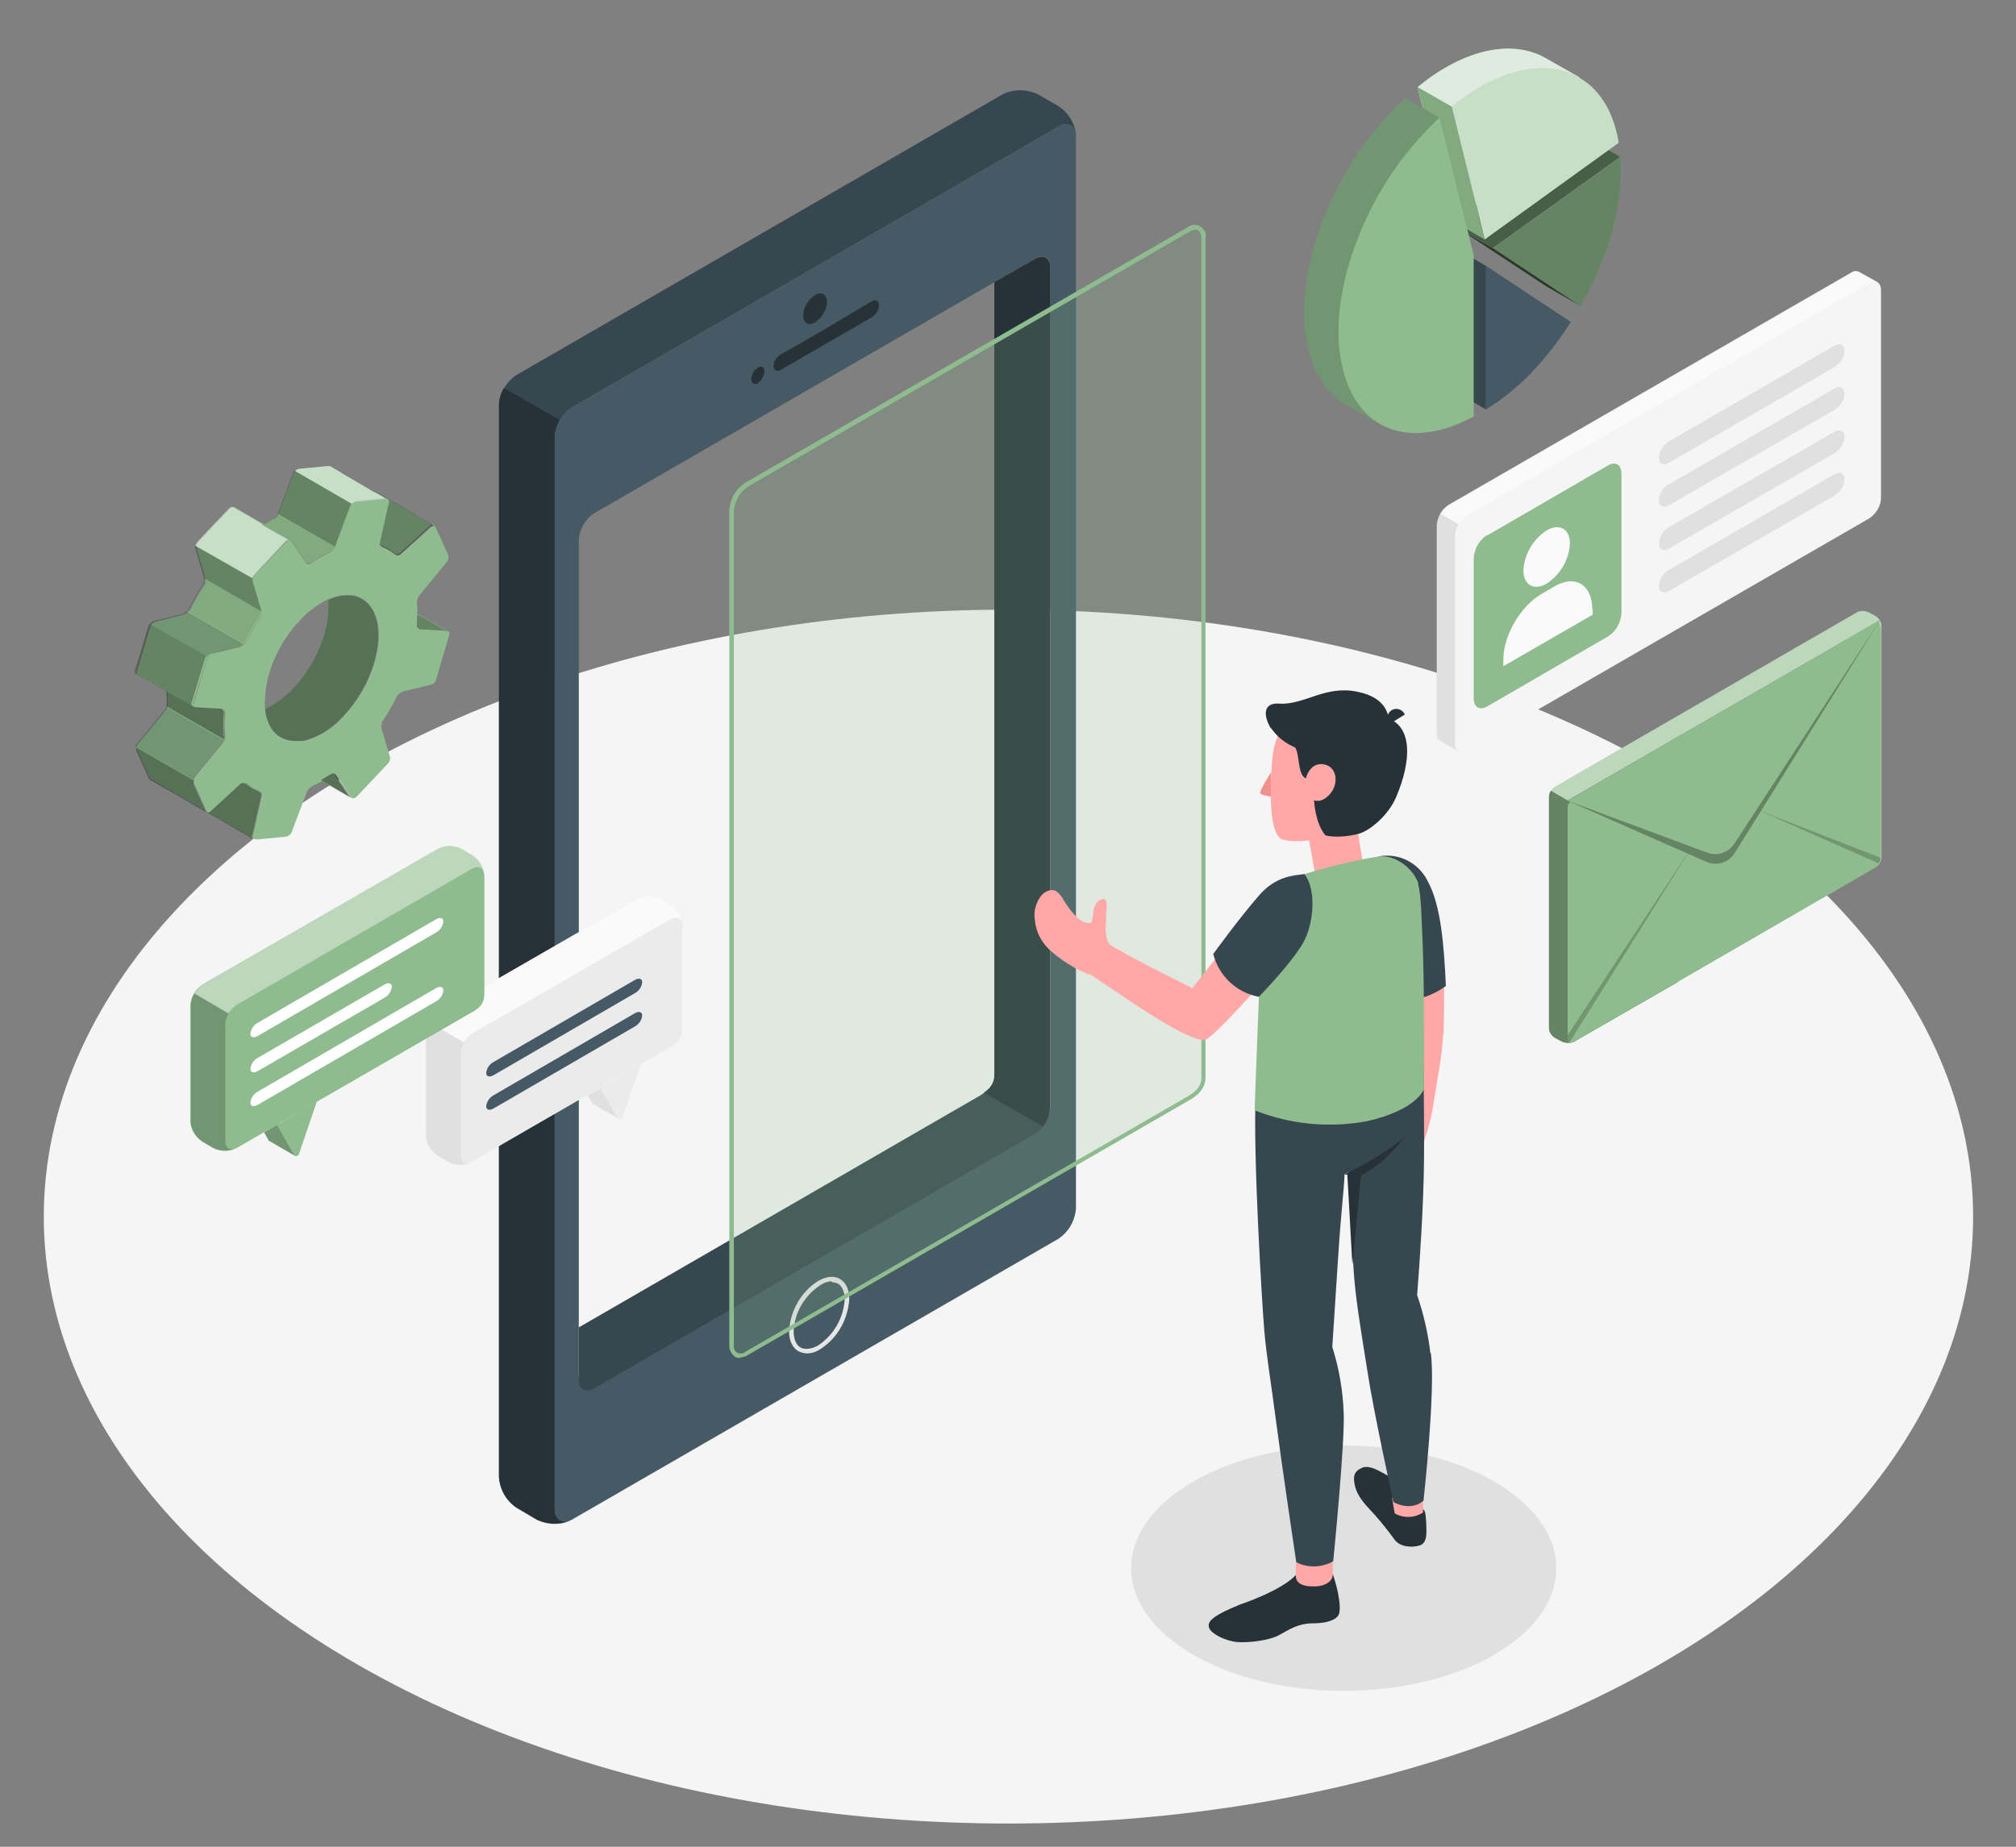 <?xml version="1.0" encoding="UTF-8"?>
<svg id="Layer_1" xmlns="http://www.w3.org/2000/svg" version="1.1" viewBox="0 0 442 405">
  <rect x="0" y="0" width="442" height="405" fill="#808080" stroke="none"/>
  <!-- Generator: Adobe Illustrator 29.4.0, SVG Export Plug-In . SVG Version: 2.1.0 Build 60)  -->
  <defs>
    <style>
      .st0 {
        fill: #37474f;
      }

      .st1 {
        fill: #263238;
      }

      .st2, .st3, .st4, .st5 {
        fill: #fff;
      }

      .st6 {
        fill: #ffa8a7;
      }

      .st7 {
        fill: none;
      }

      .st8 {
        fill: #f28f8f;
      }

      .st3, .st9, .st10, .st4, .st5, .st11, .st12, .st13, .st14, .st15 {
        isolation: isolate;
      }

      .st3, .st11 {
        opacity: .4;
      }

      .st16 {
        fill: #e0e0e0;
      }

      .st9, .st17 {
        fill: #8fbc8f;
      }

      .st9, .st14 {
        opacity: .2;
      }

      .st10 {
        opacity: .1;
      }

      .st4, .st15 {
        opacity: .5;
      }

      .st5, .st12 {
        opacity: .7;
      }

      .st13 {
        opacity: .3;
      }

      .st18 {
        fill: #455a64;
      }

      .st19 {
        fill: #ebebeb;
      }

      .st20 {
        fill: #f5f5f5;
      }

      .st21 {
        fill: #fafafa;
      }

      .st22 {
        fill: #e6e6e6;
      }
    </style>
  </defs>
  <g id="freepik--Floor--inject-170">
    <ellipse id="freepik--floor--inject-170" class="st20" cx="221.1" cy="266.8" rx="211.5" ry="133.1"/>
  </g>
  <g id="freepik--Shadow--inject-170">
    <ellipse class="st16" cx="294.6" cy="343.9" rx="46.6" ry="26.9"/>
  </g>
  <g id="freepik--Gear--inject-170">
    <path class="st13" d="M33,149.5h.2c0,.1-.2,0-.2,0l-.4-.2.5.3Z"/>
    <path class="st17" d="M29.7,147c0,.1,0,.2,0,.4,0-.1,0-.2,0-.4l.7-2.2-.7,2.2Z"/>
    <path class="st3" d="M29.7,147c0,.1,0,.2,0,.4,0-.1,0-.2,0-.4l.7-2.2-.7,2.2Z"/>
    <path class="st17" d="M95.2,115.3l-12.3-7.1s0,0-.1,0c0,0-.2,0-.2,0l-1-.5-1.3-.8-5.3-3.1-.8-.5c-1-.6-1.6-.9-1.7-1-.2-.1-.4-.1-.6-.1l-6.2.6c-.4,0-.7.2-1,.5-.1.1-.3.3-.3.4l-3.4,9h0c0,0,0,.2,0,.2,0,0,0,.1-.1.2,0,0-.1.2-.2.3-.2.2-.4.4-.6.5h-.2c-.7.4-1.4.8-2,1.1l-6.5-3.8c0,0-.2,0-.3,0-.3,0-.5.2-.7.4h0l-4.1,4.3-2.7,2.9c-.2.2-.4.5-.5.9,0,.2,0,.4,0,.6l1.9,6.4c0,0,0,.2,0,.2,0,.1,0,.3,0,.4,0,0,0,.2,0,.3h0c0,0,0,.1,0,.2,0,0,0,.1,0,.2,0,.1,0,.2-.2.3-1.2,1.7-2.2,3.6-3.1,5.4,0,0,0,.1-.2.2,0,0-.1.2-.2.2-.3.3-.7.6-1.1.7l-5.9,1.5c-.4.1-.8.4-1.1.7,0,.1-.2.2-.2.4l-.4,1.2-1.9,6.4-.7,2.2c0,.2,0,.4,0,.6,0,0,0,.1.2.2h0c0,0,1,.6,1,.6l.3.2h0l.8.4.4.2.5.3h.2c0,.1.5.4.5.4l2.8,1.6h0c0,.9,0,1.8.1,2.6,0,.2,0,.5-.1.7,0,.3-.3.6-.4.8l-5.9,7.2c-.2.2-.3.5-.4.7v.2c0,.2,0,.4,0,.5l2.8,6.2s0,0,0,.1c0,0,0,0,0,0h0l4.2,2.5c.4.2.7.4,1.1.6l4.1,2.4.5.3,2.6,1.5c0,0-.1-.1-.2-.2l-2.8-6.2c0-.2,0-.5,0-.8,0-.3.2-.5.4-.7l5.9-7.2c.2-.3.4-.5.5-.9,0-.2.1-.5.1-.7-.2-1.7-.2-3.4,0-5.1,0-.5-.4-.9-.8-.9,0,0,0,0,0,0l-5.3-.3c-.1,0-.3,0-.4-.1h0c-.3-.2-.4-.5-.3-.7l2.6-8.7.4-1.2c0-.2.1-.3.2-.4.3-.3.7-.6,1.1-.7l5.8-1.4c.4-.1.8-.4,1.2-.7.1-.1.2-.3.3-.4.9-1.9,2-3.7,3.1-5.4.3-.4.4-.9.4-1.3h0c0,0,0-.1,0-.2l-1.9-6.4c0-.2,0-.5,0-.7,0-.3.3-.6.5-.8h0c0-.1,6.7-7.2,6.7-7.2.2-.3.6-.4.9-.3h0c0,0,.1,0,.2.1l3.2,4.8c.2.4.8.3,1.3,0,1.2-.8,2.5-1.6,3.8-2.2.6-.3,1-.7,1.3-1.3h0l3.4-9c0-.2.2-.3.3-.5.3-.3.6-.4,1-.5l6.2-.6c.2,0,.4,0,.5,0h0c.2.1.3.4.3.6l-2,8.8c0,.5.2,1,.6,1.1,1,.4,1.9.9,2.7,1.6.5.3,1,.2,1.4-.2l6.3-5.8c.2-.3.6-.5.9-.4Z"/>
    <path class="st17" d="M91.5,134.6c0,.8,0,1.6-.1,2.5,0,.5.4.9.9.9,0,0,0,0,0,0l5.3.3c.1,0,.3,0,.4,0l-6.5-3.7Z"/>
    <path class="st17" d="M73.5,169.9c-.2-.4-.8-.3-1.3,0s-1.2.8-1.9,1.2l6.5,3.8h0c0,0-.1,0-.2-.1l-3.2-4.8Z"/>
    <path class="st17" d="M56.6,173.4c-1-.4-1.9-.9-2.7-1.6-.5-.3-1-.2-1.4.2l-6.3,5.8c-.2.2-.4.3-.7.3l10,5.8c-.2-.1-.3-.4-.3-.6l2-8.9c0-.5-.2-.9-.6-1.1Z"/>
    <path class="st17" d="M75,157.2c-2.1,2.4-4.9,4.2-8,5.2h-.3c0,0-.2.1-.2.1h-.6c0,0-.6.1-.6.1h-.6c-2.6,0-4.9-1.5-5.8-3.9-.5-1-.7-2.1-.8-3.2.5-.2,1-.5,1.5-.8,6.9-4,12.4-13.6,12.4-21.5s0-1.2,0-1.7c1.4-.6,2.9-1,4.4-.9h.7c2.2.3,4,1.8,4.9,3.8,2.6,5.9-.4,16-6.8,22.7Z"/>
    <path class="st11" d="M75,157.2c-2.1,2.4-4.9,4.2-8,5.2h-.3c0,0-.2.1-.2.1h-.6c0,0-.6.1-.6.1h-.6c-2.6,0-4.9-1.5-5.8-3.9-.5-1-.7-2.1-.8-3.2.5-.2,1-.5,1.5-.8,6.9-4,12.4-13.6,12.4-21.5s0-1.2,0-1.7c1.4-.6,2.9-1,4.4-.9h.7c2.2.3,4,1.8,4.9,3.8,2.6,5.9-.4,16-6.8,22.7Z"/>
    <path class="st17" d="M98,138.4h0c-.1,0-.2,0-.4-.1l-5.3-.3c-.5,0-.9-.4-.9-.8,0,0,0,0,0,0,0-.8.1-1.7.1-2.5,0-.9,0-1.8-.1-2.6,0-.6.2-1.1.6-1.6l5.9-7.2c.4-.4.5-1,.4-1.5l-2.8-6.2c0,0-.1-.1-.2-.2h0c-.2-.1-.6,0-.9.3l-6.4,5.7c-.3.4-.9.5-1.4.2-.8-.7-1.7-1.2-2.7-1.6-.5-.2-.7-.6-.6-1.1l2-8.9c0-.2,0-.5-.3-.6-.2,0-.4-.1-.6-.1l-6.2.6c-.6,0-1.1.5-1.4,1l-3.3,9c-.3.6-.8,1-1.3,1.3-1.3.6-2.6,1.4-3.8,2.2-.5.4-1.1.4-1.3,0l-3.2-4.8c-.2-.3-.7-.3-1.1.2l-6.8,7.2c-.4.4-.6.9-.5,1.5l1.9,6.4c0,.5,0,1.1-.3,1.5-1.1,1.7-2.2,3.6-3.1,5.4-.3.5-.9.9-1.5,1.1l-5.8,1.4c-.6.1-1.1.5-1.3,1.1l-2.9,9.9c-.1.4.1.8.5.9,0,0,.2,0,.2,0l5.3.3c.5,0,.9.4.9.8,0,0,0,0,0,0-.2,1.7-.2,3.4,0,5.1,0,.6-.2,1.1-.6,1.6l-5.9,7.2c-.4.4-.5,1-.4,1.5l2.8,6.2c0,0,0,.1.2.2h0c0,0,.1,0,.2,0h0c.3,0,.5-.1.7-.3l6.3-5.8c.3-.4.9-.5,1.4-.2.8.7,1.7,1.2,2.7,1.6.4.2.7.6.6,1.1l-2,8.9c0,.2,0,.5.3.6h0c.2,0,.4.1.6.1l6.2-.6c.6,0,1.1-.4,1.4-.9l3.4-9c.3-.6.8-1,1.3-1.3.7-.3,1.3-.6,2-1s1.2-.8,1.9-1.2,1.1-.4,1.3,0l3.2,4.8c0,0,0,.1.2.1.2.2.7,0,1-.3l6.8-7.2c.4-.4.6-.9.5-1.5l-1.9-6.4c0-.5,0-1.1.3-1.5,1.2-1.7,2.2-3.6,3.1-5.4.3-.5.9-.9,1.5-1.1l5.8-1.4c.6-.1,1.1-.5,1.3-1.1l2.9-9.9c.1-.3,0-.7-.3-.8ZM67,162.4h-.3c0,0-.2.1-.2.1-.2,0-.4,0-.6,0h-.6c0,0-.6,0-.6,0-2.6,0-4.9-1.5-5.8-3.9-.5-1-.7-2.1-.8-3.2,0-.6-.1-1.2,0-1.8,0-5.6,2.9-12.6,7.7-17.6,1.4-1.5,3-2.8,4.7-3.8.5-.3,1-.6,1.6-.8,1.4-.6,2.9-1,4.4-.9h.7c2.2.3,4,1.8,4.9,3.9,2.6,5.8-.4,15.9-6.7,22.6-2.1,2.5-4.9,4.3-8.1,5.3Z"/>
    <line class="st7" x1="82.7" y1="108.1" x2="95.2" y2="115.3"/>
    <path class="st14" d="M53.4,141.2c-.3.3-.7.6-1.2.7l-5.8,1.4c-.4.1-.8.3-1.1.7l-12.5-7.2c.3-.4.7-.6,1.1-.7l5.8-1.4c.4-.1.8-.3,1.1-.7h0l12.5,7.2Z"/>
    <path class="st13" d="M57.2,134l-12.5-7.2c0,0,0-.2,0-.2l-1.9-6.4c0-.2,0-.4,0-.6l9.6,5.5,3,1.7c0,.2-.1.5,0,.7l1.9,6.4c0,0,0,.1,0,.2Z"/>
    <path class="st13" d="M77.1,110.4c-.1.1-.3.3-.3.5l-3.4,9h0l-12.5-7.2h0c0,0,3.4-9.1,3.4-9.1,0-.2.2-.3.3-.4l12.5,7.3Z"/>
    <path class="st13" d="M95.2,115.3c-.3,0-.7,0-.9.3l-6.3,5.8c-.4.4-.9.5-1.4.2-.8-.7-1.7-1.2-2.7-1.6-.5-.2-.7-.6-.6-1.1l2-8.8c0-.2,0-.5-.3-.6h0c-.2-.1-1.1-.6-2.4-1.4,0,0,.2,0,.2,0,0,0,0,0,.1,0l12.2,7.1Z"/>
    <path class="st13" d="M98,138.3c-.1,0-.3,0-.4,0l-5.3-.3c-.5,0-.9-.4-.9-.8,0,0,0,0,0,0,0-.9.1-1.7.1-2.5l6.5,3.7Z"/>
    <path class="st11" d="M76.9,174.9h0l-6.5-3.8c.6-.4,1.2-.8,1.9-1.2s1.1-.4,1.3,0l3.2,4.8c0,0,0,0,.2.1Z"/>
    <path class="st11" d="M57.2,174.5l-2,8.9c0,.2,0,.5.3.6l-10-5.8c.3,0,.5-.1.7-.3l6.3-5.8c.3-.4.9-.5,1.4-.2.8.7,1.7,1.2,2.7,1.6.5.2.7.6.6,1.1Z"/>
    <path class="st14" d="M49,162.1c-.1.3-.3.6-.5.9l-5.9,7.2c-.2.2-.3.5-.4.7l-12.5-7.2c0-.3.2-.5.4-.7l5.9-7.2c.2-.3.4-.5.4-.8l12.5,7.2Z"/>
    <path class="st10" d="M73.4,119.9c-.3.6-.8,1-1.3,1.3-1.3.6-2.6,1.4-3.8,2.2-.5.4-1.1.4-1.3,0l-3.2-4.8c0,0,0-.1-.2-.1h0l-5.9-3.4c.6-.4,1.3-.7,2-1h.2c.2-.3.4-.4.6-.6,0,0,.2-.2.2-.3,0,0,0-.1.1-.2v-.2c0,0,12.6,7.2,12.6,7.2Z"/>
    <path class="st11" d="M49.1,161.4c0,.2,0,.5-.1.7l-12.5-7.2c0-.2.1-.5.1-.7,0-.9-.1-1.8-.1-2.6l6,3.4h0c.1,0,.3.1.4.1l5.3.3c.5,0,.9.4.9.8,0,0,0,0,0,0-.2,1.7-.2,3.4,0,5.1Z"/>
    <path class="st10" d="M57.2,134h0c0,.5-.1.9-.4,1.3-1.2,1.7-2.2,3.6-3.1,5.4,0,.2-.2.3-.3.4l-12.5-7.2c0,0,.1-.1.2-.2,0,0,.1-.1.2-.2.9-1.9,2-3.7,3.1-5.4,0,0,.1-.2.2-.3,0,0,0-.1,0-.2,0,0,0,0,0-.1h0c0-.1,0-.2,0-.3,0-.1,0-.3,0-.4l12.6,7.2Z"/>
    <path class="st13" d="M41.1,133.8c0,0-.1.2-.2.2h0c0,0,.1-.1.2-.2Z"/>
    <path class="st11" d="M45.2,178.1l-2.6-1.5-.5-.3-4.1-2.4c-.4-.2-.8-.4-1.1-.6l-4.2-2.4h0s0,0,0,0c0,0,0,0,0-.1l-2.8-6.2c0-.2,0-.4,0-.5v-.2l12.5,7.2c0,.2,0,.5,0,.8l2.8,6.2c0,0,0,.1.1.2Z"/>
    <path class="st13" d="M32.8,136.8c0,.1-.2.2-.2.4l-.4,1.2-1.9,6.4-.7,2.2c0,.2,0,.4,0,.6,0,0,0,.1.2.2h0c0,0,1,.6,1,.6l.3.2h0l.8.4.4.2.5.3h.2c0,.1.5.4.5.4l2.8,1.6h0l6,3.4c-.3-.2-.4-.5-.3-.7l2.6-8.7.4-1.2c0-.2.1-.3.2-.4l-12.6-7.2Z"/>
    <path class="st4" d="M57.6,115l-6.5-3.8c0,0-.2,0-.3,0-.3,0-.5.2-.7.4h0l-4.1,4.3-2.7,2.9c-.2.2-.4.5-.5.9l9.5,5.4,3,1.7c0-.3.3-.6.5-.8h0c0-.1,6.7-7.2,6.7-7.2.2-.3.6-.4.9-.3l-6-3.4Z"/>
    <path class="st4" d="M84.9,109.4c-.2,0-.4,0-.5,0l-6.2.6c-.4,0-.7.2-1,.5l-12.5-7.2c.3-.3.6-.4,1-.5l6.2-.6c.2,0,.4,0,.6.1,0,0,.7.4,1.7,1l.8.5,5.3,3.1,1.3.8,1,.5c1.2.7,2.2,1.2,2.3,1.4Z"/>
    <line class="st7" x1="82.9" y1="108.2" x2="82.7" y2="108.1"/>
  </g>
  <g id="freepik--Device--inject-170">
    <g id="freepik--device--inject-170">
      <path class="st0" d="M235.8,29.4c-.3-2-1.9-2.7-3.8-1.6l-106.5,61.5c-2.3,1.5-3.7,4-3.9,6.7v235c0,2.3,1.5,3.3,3.4,2.5-2.3,1-5,.9-7.3-.2l-4.4-2.6c-2.3-1.5-3.7-4-3.9-6.7V88.9c.1-2.7,1.6-5.2,3.9-6.7l106.5-61.5c2.4-1.2,5.3-1.2,7.8,0l4.5,2.6c2.1,1.4,3.5,3.6,3.8,6.1Z"/>
      <path class="st18" d="M232,27.8l-106.5,61.5c-2.3,1.5-3.7,4-3.9,6.7v235c0,2.5,1.7,3.5,3.9,2.2l106.5-61.5c2.3-1.5,3.7-4,3.9-6.7V30c0-2.5-1.8-3.5-3.9-2.2ZM230.3,242.8c0,2.1-1.5,3.5-3.3,4.5l-96.8,55.9c-1.8,1.1-3.3.2-3.3-1.9V118.4c.1-2.3,1.4-4.5,3.3-5.8l96.8-55.9c1.8-1.1,3.3-.2,3.3,1.9v184.2Z"/>
      <path class="st1" d="M125,333.4c-2.3,1-5,.9-7.3-.2l-4.4-2.6c-2.3-1.5-3.7-4-3.9-6.7V88.9c0-1.4.4-2.7,1.1-3.8l12.2,7c-.7,1.2-1.1,2.5-1.1,3.8v235c0,2.3,1.5,3.3,3.4,2.5Z"/>
      <path class="st1" d="M178.7,64.7c1.4-.8,2.6-.2,2.6,1.5,0,1.8-1.1,3.5-2.6,4.5-1.4.8-2.6.2-2.6-1.5,0-1.8,1.1-3.5,2.6-4.5Z"/>
      <path class="st1" d="M171.2,77.7c5.3-2.9,14.7-8.5,19.9-11.6.9-.5,1.6-.2,1.6.8,0,1.1-.7,2.1-1.6,2.7l-19.9,11.5c-.9.5-1.6.1-1.6-.8,0-1.1.7-2,1.6-2.6Z"/>
      <path class="st1" d="M166.2,80.6c.8-.5,1.4,0,1.4.8,0,1-.6,2-1.4,2.6-.8.5-1.5,0-1.5-.8,0-1,.6-2,1.5-2.6Z"/>
      <path class="st22" d="M176.9,296.8c-.6,0-1.3-.2-1.9-.5-1.3-.8-2-2.3-2-4.4.3-4.5,2.6-8.6,6.4-11,1.8-1,3.5-1.2,4.8-.4s2,2.3,2,4.4c-.3,4.5-2.6,8.6-6.4,11-.9.6-1.9.9-3,.9ZM182.4,281c-.9,0-1.7.3-2.5.8-3.5,2.3-5.7,6-5.9,10.2,0,1.7.6,3,1.5,3.5s2.4.4,3.8-.4c3.5-2.3,5.6-6,5.9-10.1,0-1.7-.6-3-1.5-3.5-.4-.2-.9-.3-1.3-.3h0Z"/>
      <path class="st0" d="M230.3,58.7v184.2c-.1,2.3-1.4,4.5-3.3,5.7l-96.8,55.9c-1.8,1-3.3.2-3.3-1.9v-11.5l87.9-50.8c1.8-1.1,3.3-2.4,3.3-4.5V61.9l8.9-5.1c1.8-1.1,3.3-.2,3.3,1.9Z"/>
      <path class="st1" d="M226.9,56.8l-8.9,5.1v173.9c0,1.6-.9,3-2.3,3.8l12.9,7.4c1-1.2,1.5-2.7,1.6-4.2V58.7c0-2.1-1.4-3-3.3-1.9Z"/>
    </g>
  </g>
  <g id="freepik--speech-bubbles--inject-170">
    <path class="st16" d="M135.7,245.4l-5.5-3.2c-.1,0-.2-.1-.3-.2l-1-1.8,3.3-1.9v.3c-.1,0,3.5,6.8,3.5,6.8Z"/>
    <path class="st19" d="M131.6,238.6l3.8,6.6c.2.3.5.3.8.2,0,0,.2-.2.2-.3l4.1-11.7-8.9,5.2Z"/>
    <path class="st19" d="M149.7,203.1c-.1-1.9-1.1-3.6-2.7-4.6l-2.2-1.3c-1.7-.8-3.7-.8-5.4,0l-43.4,25c-1.6,1-2.6,2.8-2.7,4.6v22c.1,1.9,1.1,3.6,2.7,4.6l2.2,1.3c1.7.9,3.7.9,5.4,0l43.6-25.2c2.4-1.4,2.4-2.8,2.4-4.5v-22Z"/>
    <path class="st16" d="M93.4,248.9c0,1.9,1.1,3.6,2.7,4.6l2.2,1.3c1.5.8,3.3.8,4.9.2-1.3.5-2.2-.2-2.2-1.8v-22c0-.9.3-1.8.8-2.6l-7.5-4.4c-.5.8-.8,1.7-.8,2.6v22Z"/>
    <path class="st21" d="M149.6,202.4c-.3-1.1-1.4-1.5-2.6-.8l-43.4,25c-.8.5-1.4,1.2-1.9,2l-7.5-4.4c.4-.8,1.1-1.5,1.9-2l43.4-25c1.7-.8,3.7-.8,5.4,0l2.1,1.3c1.4.9,2.3,2.3,2.6,3.9Z"/>
    <path class="st18" d="M108.2,232.9l31-18c.9-.5,1.6-.3,1.6.5-.1,1-.7,1.9-1.6,2.4l-31,18c-.9.5-1.6.3-1.6-.5.1-1,.7-1.9,1.6-2.4Z"/>
    <path class="st18" d="M108.2,240.2l31-18c.9-.5,1.6-.3,1.6.5-.1,1-.7,1.9-1.6,2.4l-31,18c-.9.5-1.6.3-1.6-.5.1-1,.7-1.9,1.6-2.4Z"/>
    <path class="st17" d="M64.7,253.5l-5.5-3.2c-.1,0-.2-.1-.3-.2l-1-1.8,3.3-1.9v.3c0,0,3.5,6.8,3.5,6.8Z"/>
    <path class="st14" d="M64.7,253.5l-5.5-3.2c-.1,0-.2-.1-.3-.2l-1-1.8,3.3-1.9v.3c0,0,3.5,6.8,3.5,6.8Z"/>
    <path class="st17" d="M60.7,246.7l3.8,6.6c.2.3.5.3.8.1,0,0,.1-.1.2-.2l4-11.7-8.8,5.2Z"/>
    <path class="st17" d="M106.2,192.1c-.1-1.9-1.1-3.6-2.7-4.6l-2.2-1.3c-1.7-.9-3.7-.9-5.4,0l-51.5,29.7c-1.6,1-2.6,2.8-2.7,4.6v25.3c.1,1.9,1.1,3.6,2.7,4.6l2.2,1.3c1.7.9,3.7.9,5.4,0l51.8-29.9c2.4-1.4,2.4-2.8,2.4-4.5v-25.3Z"/>
    <path class="st14" d="M41.8,245.8c.1,1.9,1.1,3.6,2.7,4.6l2.2,1.3c1.5.8,3.3.9,4.9.2-1.3.5-2.2-.2-2.2-1.8v-25.3c0-.9.3-1.8.8-2.6l-7.5-4.4c-.5.8-.8,1.7-.8,2.6v25.3Z"/>
    <path class="st3" d="M106.1,191.3c-.3-1.1-1.4-1.5-2.6-.8l-51.5,29.8c-.8.5-1.5,1.2-1.9,2l-7.5-4.4c.5-.8,1.1-1.5,1.9-2l51.5-29.8c1.7-.8,3.7-.8,5.4,0l2.2,1.3c1.3.9,2.3,2.3,2.6,3.9Z"/>
    <path class="st2" d="M56.5,232l27.8-16.1c.9-.5,1.6-.3,1.6.5-.1,1-.7,1.9-1.6,2.4l-27.8,16.1c-.9.5-1.6.3-1.6-.5.1-1,.7-1.9,1.6-2.4Z"/>
    <path class="st2" d="M56.5,239.4l39.1-22.7c.9-.5,1.6-.3,1.6.5-.1,1-.7,1.9-1.6,2.4l-39.1,22.7c-.9.5-1.6.3-1.6-.5.1-1,.7-1.9,1.6-2.4Z"/>
    <path class="st2" d="M56.5,224.3l39.1-22.7c.9-.5,1.6-.3,1.6.5-.1,1-.7,1.9-1.6,2.4l-39.1,22.7c-.9.5-1.6.3-1.6-.5.1-1,.7-1.9,1.6-2.4Z"/>
    <path class="st16" d="M411.7,61.9l-4.1-2.3h0c-.6-.3-1.3-.2-1.8.2l-88.2,50.9c-1.5,1-2.5,2.7-2.6,4.5v45.6c0,.7.2,1.3.8,1.7h0l4,2.3v-3.8l86-49.6c1.5-1,2.5-2.7,2.6-4.5v-43.3l3.3-1.7Z"/>
    <path class="st21" d="M323.1,116.9l85.3-49.2v-4l3.3-1.7-4.1-2.3h0c-.6-.3-1.3-.2-1.8.2l-88.2,50.9c-.8.5-1.4,1.1-1.8,1.9l7.4,4.2Z"/>
    <path class="st20" d="M321.6,113l88.2-50.9c1.4-.8,2.6-.2,2.6,1.5v45.6c0,1.8-1.1,3.5-2.6,4.5l-88.2,50.9c-1.4.8-2.6.1-2.6-1.5v-45.6c.1-1.8,1.1-3.5,2.6-4.5Z"/>
    <path class="st17" d="M326.1,117.4l26.4-15.3c1.7-1,3-.2,3,1.8v30.5c-.1,2.1-1.2,4.1-3,5.2l-26.4,15.3c-1.7,1-3,.2-3-1.8v-30.6c.1-2.1,1.2-4.1,3-5.2Z"/>
    <path class="st21" d="M339.1,116.3c2.8-1.6,5.1-.3,5.1,2.9-.2,3.6-2.1,6.8-5.1,8.8-2.8,1.6-5.1.3-5.1-2.9.2-3.6,2.1-6.8,5.1-8.8Z"/>
    <path class="st21" d="M349.1,133.6c0-5.3-3.7-7.7-8.3-5l-2.9,1.7c-4.6,2.7-8.3,9.1-8.3,14.4v1.4l19.6-11.3v-1.2Z"/>
    <path class="st16" d="M365.9,96.8l36.3-21c1.2-.7,2.2-.2,2.2,1.1-.1,1.5-.9,2.8-2.2,3.6l-36.3,21c-1.2.7-2.2.2-2.2-1.1.1-1.5.9-2.8,2.2-3.6Z"/>
    <path class="st16" d="M365.9,106.2l36.3-21c1.2-.7,2.2-.2,2.2,1.1-.1,1.5-.9,2.8-2.2,3.6l-36.3,20.9c-1.2.7-2.2.2-2.2-1.1.1-1.5.9-2.8,2.2-3.6Z"/>
    <path class="st16" d="M365.9,115.6l36.3-20.9c1.2-.7,2.2-.2,2.2,1.1-.1,1.5-.9,2.8-2.2,3.6l-36.3,20.9c-1.2.7-2.2.2-2.2-1.1.1-1.5.9-2.8,2.2-3.6Z"/>
    <path class="st16" d="M365.9,125l36.3-21c1.2-.7,2.2-.2,2.2,1.1-.1,1.5-.9,2.8-2.2,3.6l-36.3,20.9c-1.2.7-2.2.2-2.2-1.1.1-1.5.9-2.8,2.2-3.5Z"/>
  </g>
  <g id="freepik--Window--inject-170">
    <path class="st9" d="M263.8,236.4c0,2.1-1.5,3.5-3.3,4.5l-96.8,55.9c-1.8,1-3.3.2-3.3-1.9V112c.1-2.3,1.4-4.5,3.3-5.8l96.8-55.9c1.8-1.1,3.3-.2,3.3,1.9v184.1Z"/>
    <path class="st17" d="M162.2,297.8c-.4,0-.8,0-1.1-.3-.8-.6-1.3-1.6-1.2-2.6V112c.1-2.5,1.4-4.8,3.6-6.2l96.8-55.9c1.1-.9,2.7-.7,3.5.3.5.6.7,1.3.5,2v184.1c0,2.6-2,4.1-3.6,5l-96.8,55.9c-.5.3-1.1.5-1.7.5ZM262,50.4c-.4,0-.9.2-1.2.4l-96.8,55.9c-1.8,1.2-2.9,3.2-3.1,5.3v182.9c-.2.8.3,1.7,1.1,1.9.5.1,1.1,0,1.5-.4l96.8-55.9c2.1-1.2,3.1-2.5,3.1-4.1V52.2c0-.7-.2-1.3-.7-1.7-.2-.1-.4-.2-.6-.2Z"/>
  </g>
  <g id="freepik--Character--inject-170">
    <g id="freepik--character--inject-170">
      <path class="st6" d="M316.5,226.8c.7-26-1.4-32.3-8.3-37.1l-2.7,15.1s3.2,17.8,2.8,23.7c-.3,5.2-.8,11.7-2,15.9-.2.7-.7,1.4-1.4,1.8-1.8,1.1-2.5,2.2-3.8,3.6-1,1.1-1.9,1.4-1.8,1.7.4.8,1.4,1.1,2.2.8.9-.3,1.7-.8,2.5-1.4-.6,1.6-1.5,3.1-2.6,4.4-2.5,3-2.6,4.9,2.4,5,3.1,0,5.6-1.9,8-8.8.9-2.5,1.7-5.1,2.2-7.8,1.1-6.8,2.3-12.8,2.4-17Z"/>
      <path class="st0" d="M302.3,187.8c4.4-.8,8.7,1.4,10.7,5.4,2.9,5.2,3.6,14.1,4,23,0,0-5.8,4.8-12.7,2.5l-2-30.9Z"/>
      <path class="st1" d="M312,331c.5.2.6,1.2.7,3.2,0,1.5.4,4.1-1.4,4.7s-4.4.3-5.5-1.2c-1.4-1.9-2.8-3.7-4.4-5.5-1.7-1.9-3.6-3.6-4.3-6.2-.6-2.4-.1-3.4,1.5-4.1,2.2-1,5.7,2.1,7.5,2.6,1.5.4,5.3,6.3,5.9,6.5Z"/>
      <path class="st6" d="M312,329.2v2.5c-1.9,1.2-4.2,1.3-6.2.2-.1-.2-.6-3.5-.6-3.5l6.8.9Z"/>
      <path class="st1" d="M292.2,345.1c.4,1.3.8,2.6,1.1,4,.3,1.5.7,3.9.2,5s-2.5,1.9-5.7,1.9-5.2,1.4-7.4,2.6-6.9,1.7-9.2,1.5c-2.8-.3-5.7-1.9-6.1-3.1s.1-2.4,6.7-5.1c0,0,9.1-3,12.3-6.5l8.1-.2Z"/>
      <path class="st6" d="M292.2,342.5v2.9c0,1-1.2,2.6-4.4,2.5-2.2,0-3.8-.7-3.7-2.5v-2.6l8.1-.2Z"/>
      <path class="st0" d="M313.6,296.7c-.5-4.3-1.5-8.6-2.9-12.7,0,0,.9-11,1.3-21.4.5-11.2,0-25.4.2-28.2,0,0-36.3-7.3-36.9,5.7s1.4,46.1,1.9,51.8,1.4,10.8,2.6,20,4.4,30.7,4.4,30.7c2.5,1.3,5.6,1.2,8.1-.2,0,0,2.6-26,2.3-32.6-.2-4.9-1-9.7-2.5-14.4,0,0,.7-10.7,1.3-20s1.2-13.8,1.4-17.9l.8-.4s.8,16.1,1.2,21.8,1.3,11.2,3,21.8c1.4,9.2,5.7,28.7,5.7,28.7,4.1,2.2,6.6-.3,6.6-.3,0,0,2.7-24.5,1.6-32.4Z"/>
      <path class="st1" d="M294.7,257.6s8.8-4.3,13.2-8.2c0,0-4.1,5.8-9.5,8.3,0,0-1.9,20-1.9,19.6l-1.1-19.7h-.7Z"/>
      <polygon class="st6" points="286.9 183.6 289 195.5 299.7 194.7 297.5 181.3 286.9 183.6"/>
      <path class="st17" d="M311,193.8c-1.1-3.2-5.1-6.7-9.2-5.9-6.1,1-12,2.5-17.9,4.5-3.7,1.3-7.1,4.6-7.5,16.9,0,0-1.2,28.6-1.3,34.2,7.8,3.1,16.3,3.9,24.5,2.4,11.2-2.5,12.6-7.1,12.6-7.1,0,0,.1-20.6-.2-29.5-.3-7.6-.4-13.2-1.1-15.4Z"/>
      <path class="st8" d="M278.7,169.3s-2.7,4.3-2.4,4.7,2.4.7,2.4.7v-5.5Z"/>
      <path class="st6" d="M286.2,157.3c-5.6,1.3-7.2,3.9-7.5,12.9-.4,9.4.7,12.4,1.9,13.6.9.8,5.5.9,7.8.2,2.9-.9,9.5-3.4,12.5-8.2,3.5-5.7,4.3-13.2.3-16.2-5.6-4.2-12.7-2.8-15-2.3Z"/>
      <path class="st1" d="M278.7,159.7c1.3,1.9,3.1,3.3,5.2,4.2,1.1,1.2.5,6,2.4,6.8,0,0,.8-3.5,3.8-3.1s3.5,4.1,1.6,6.4-3.6,1.5-3.6,1.5c0,0,.2,5,2.5,7.7,0,0,2.5.8,7.1-.3,2.8-.7,6.8-4.3,8.4-8.1,3.4-8,3.5-15.2-1.6-17.2-.6-3.6-3.5-5.2-6.9-5.9-7.1-1.5-11.7,3-17.2,2.6-3.1-.2-3.7,2.1-1.8,5.4Z"/>
      <path class="st1" d="M304.6,158.8l3.4-2.1c-.4-1-1.6-1.5-2.6-1.1s-1.5,1.6-1.1,2.6c0,.2.2.4.4.6Z"/>
      <path class="st6" d="M238.8,213.6c1.8.8,22.4,16.1,25.7,14.3s19.8-21.1,19.8-21.1c2.9-4.4,2.9-10.1,0-14.5,0,0-5.3,1-8.1,5.2s-14.8,19.2-14.8,19.2c-3-1.5-5.9-3-8.9-4.5-2.4-1.3-4.9-2.5-7.2-3.9-.7-.3-1.3-.7-1.9-1.1-1.2-1.2-1-4-.9-5.5,0-.7,0-1.4.1-2.1.1-.9.3-3-1.3-2.3-.3.1-.6.4-.8.6-.2.3-.4.7-.6,1.1-.3.9-.2,1.9-.5,2.9,0,.1,0,.3-.2.4-.1.1-.3.2-.5.1-2.3,0-4.4-3.3-5.5-5-.4-.8-1-1.5-1.7-2-1.2-.6-2.7.2-3.5,1.4-1,1.5-1.4,3.3-1.1,5,.2,2.4,1.3,4.6,3,6.3,2.6,2.4,5.6,4.3,8.8,5.6Z"/>
      <path class="st0" d="M285.9,191.7c-2.3.3-6.1.4-9.8,4.6-4.3,4.9-10.1,12.9-10.1,12.9,1.2,4.8,5.1,8.5,10,9.4,0,0,7.8-8,10-12.4s2.5-11.6-.1-14.6Z"/>
    </g>
  </g>
  <g id="freepik--Chart--inject-170">
    <path class="st18" d="M325.8,89.8v-31.5l18.6,12.3c-5.4,8.5-11.5,14.8-18.6,19.2Z"/>
    <polygon class="st0" points="325.8 58.3 318.4 54 318.4 85.5 325.8 89.8 325.8 58.3"/>
    <polygon class="st17" points="355.2 34.4 327.3 54.4 319.9 50.2 347.8 30.1 355.2 34.4"/>
    <polygon class="st15" points="355.2 34.4 327.3 54.4 319.9 50.2 347.8 30.1 355.2 34.4"/>
    <path class="st17" d="M355.2,34.4c.8,10.2-2.2,21.4-8.7,32.8l-11.6-7.7-7.5-5,27.9-20.1Z"/>
    <path class="st13" d="M355.2,34.4c.8,10.2-2.2,21.4-8.7,32.8l-11.6-7.7-7.5-5,27.9-20.1Z"/>
    <polygon class="st17" points="346.5 67.1 339 62.8 319.9 50.2 327.3 54.4 346.5 67.1"/>
    <polygon class="st12" points="346.5 67.1 339 62.8 319.9 50.2 327.3 54.4 346.5 67.1"/>
    <path class="st17" d="M316.1,40.7l-5.3-21.6c.8-.6,1.5-1.2,2.3-1.8,9.8-7.1,19.2-8.3,25.7-4.6l7.4,4.2c2.2,2.7.5,5.6,1.2,10l-29.1,21-.3.2-1.9-7.5Z"/>
    <path class="st5" d="M316.1,40.7l-5.3-21.6c.8-.6,1.5-1.2,2.3-1.8,9.8-7.1,19.2-8.3,25.7-4.6l7.4,4.2c2.2,2.7.5,5.6,1.2,10l-29.1,21-.3.2-1.9-7.5Z"/>
    <path class="st17" d="M323.6,45l-5.3-21.6c.7-.6,1.5-1.2,2.3-1.8,16.5-11.8,31.5-7.4,34.3,9.7l-29.1,21-.3.2-1.8-7.6Z"/>
    <path class="st4" d="M323.6,45l-5.3-21.6c.7-.6,1.5-1.2,2.3-1.8,16.5-11.8,31.5-7.4,34.3,9.7l-29.1,21-.3.2-1.8-7.6Z"/>
    <polygon class="st17" points="310.8 19.1 318.3 23.4 325.5 52.5 318 48.2 310.8 19.1"/>
    <polygon class="st10" points="310.8 19.1 318.3 23.4 325.5 52.5 318 48.2 310.8 19.1"/>
    <path class="st17" d="M315.5,87.1c-4.8,2.5-9,6.1-13,5.9l-7.4-4.3c-3.9-2.2-6.8-6.3-8.2-12.1-2-8.1-.8-18.4,3.5-29.1,3.9-9.9,9.9-18.7,17.7-26l7.5,4.3-2.8,14.7,2.8,11.2v35.5Z"/>
    <path class="st14" d="M315.5,87.1c-4.8,2.5-9,6.1-13,5.9l-7.4-4.3c-3.9-2.2-6.8-6.3-8.2-12.1-2-8.1-.8-18.4,3.5-29.1,3.9-9.9,9.9-18.7,17.7-26l7.5,4.3-2.8,14.7,2.8,11.2v35.5Z"/>
    <path class="st17" d="M323,91.4c-13.8,7.3-25.2,3.2-28.6-10.5-2-8.1-.8-18.4,3.5-29.1,3.9-9.9,9.9-18.7,17.7-26l4.7,19,2.8,11.1v35.5Z"/>
  </g>
  <g id="freepik--Envelope--inject-170">
    <path class="st17" d="M339.7,174.7c0-.9.5-1.7,1.3-2.2l66.1-38.2c.8-.4,1.8-.4,2.6,0l1.5.8c.8.5,1.3,1.3,1.3,2.2v50.7c0,.9-.5,1.7-1.3,2.2l-66.1,38.2c-.8.4-1.8.4-2.6,0l-1.5-.8c-.8-.5-1.3-1.3-1.3-2.2v-50.7Z"/>
    <path class="st3" d="M339.7,174.7c0-.9.5-1.7,1.3-2.2l66.1-38.2c.8-.4,1.8-.4,2.6,0l1.5.8c.8.5,1.3,1.3,1.3,2.2v50.7c0,.9-.5,1.7-1.3,2.2l-66.1,38.2c-.8.4-1.8.4-2.6,0l-1.5-.8c-.8-.5-1.3-1.3-1.3-2.2v-50.7Z"/>
    <path class="st17" d="M345.7,176.7l-5.7-3.3c-.2.4-.4.8-.4,1.3v50.7c0,.9.5,1.7,1.3,2.2l1.5.8c.8.4,1.8.4,2.6,0l.7-.4v-51.3Z"/>
    <path class="st13" d="M345.7,176.7l-5.7-3.3c-.2.4-.4.8-.4,1.3v50.7c0,.9.5,1.7,1.3,2.2l1.5.8c.8.4,1.8.4,2.6,0l.7-.4v-51.3Z"/>
    <path class="st17" d="M412.4,137.4v50.7c0,.5-.2.9-.4,1.3-.2.3-.5.6-.8.8h0c0,0-66.2,38.3-66.2,38.3h0c-.3.2-.6.2-.9.1-.3-.2-.4-.5-.4-.9v-50.7c0-.6.4-1.1,1-1.2.1,0,.3,0,.4,0l27.8,6.6,3.6.9c.9.2,1.8-.2,2.3-.9l4.2-5.9,28.4-39.5c.4-.7.8-.5.8.3Z"/>
    <path class="st17" d="M411.1,190.3h0c.3-.3.6-.6.8-.9.2-.4.4-.8.4-1.3l-29.3-11.4,19.6,18.5,8.4-4.9Z"/>
    <path class="st14" d="M411.1,190.3h0c.3-.3.6-.6.8-.9.2-.4.4-.8.4-1.3l-29.3-11.4,19.6,18.5,8.4-4.9Z"/>
    <path class="st17" d="M343.7,227.7c0,.3.1.7.4.9.3.1.6,0,.9-.1h0l22.8-13.1,5.2-32.8-29.3,44.4v.8Z"/>
    <path class="st14" d="M343.7,227.7c0,.3.1.7.4.9.3.1.6,0,.9-.1h0l22.8-13.1,5.2-32.8-29.3,44.4v.8Z"/>
    <path class="st17" d="M412,189.4c-.2.3-.5.6-.8.8h0l-66.2,38.3h0c-.3.2-.6.2-.9.1l31.7-50.6c1.3-2.1,4-2.9,6.2-1.9l30,13.3Z"/>
    <path class="st17" d="M343.7,175.6l30.4,13.4c2.3,1,4.9.2,6.2-1.9l31.9-51.1-68.6,39.6Z"/>
    <path class="st13" d="M343.7,175.6l30.4,13.4c2.3,1,4.9.2,6.2-1.9l31.9-51.1-68.6,39.6Z"/>
    <path class="st17" d="M343.7,175.6l30.6,11.4c2.2.8,4.6,0,5.9-1.9l32-49.1-68.5,39.6Z"/>
  </g>
</svg>